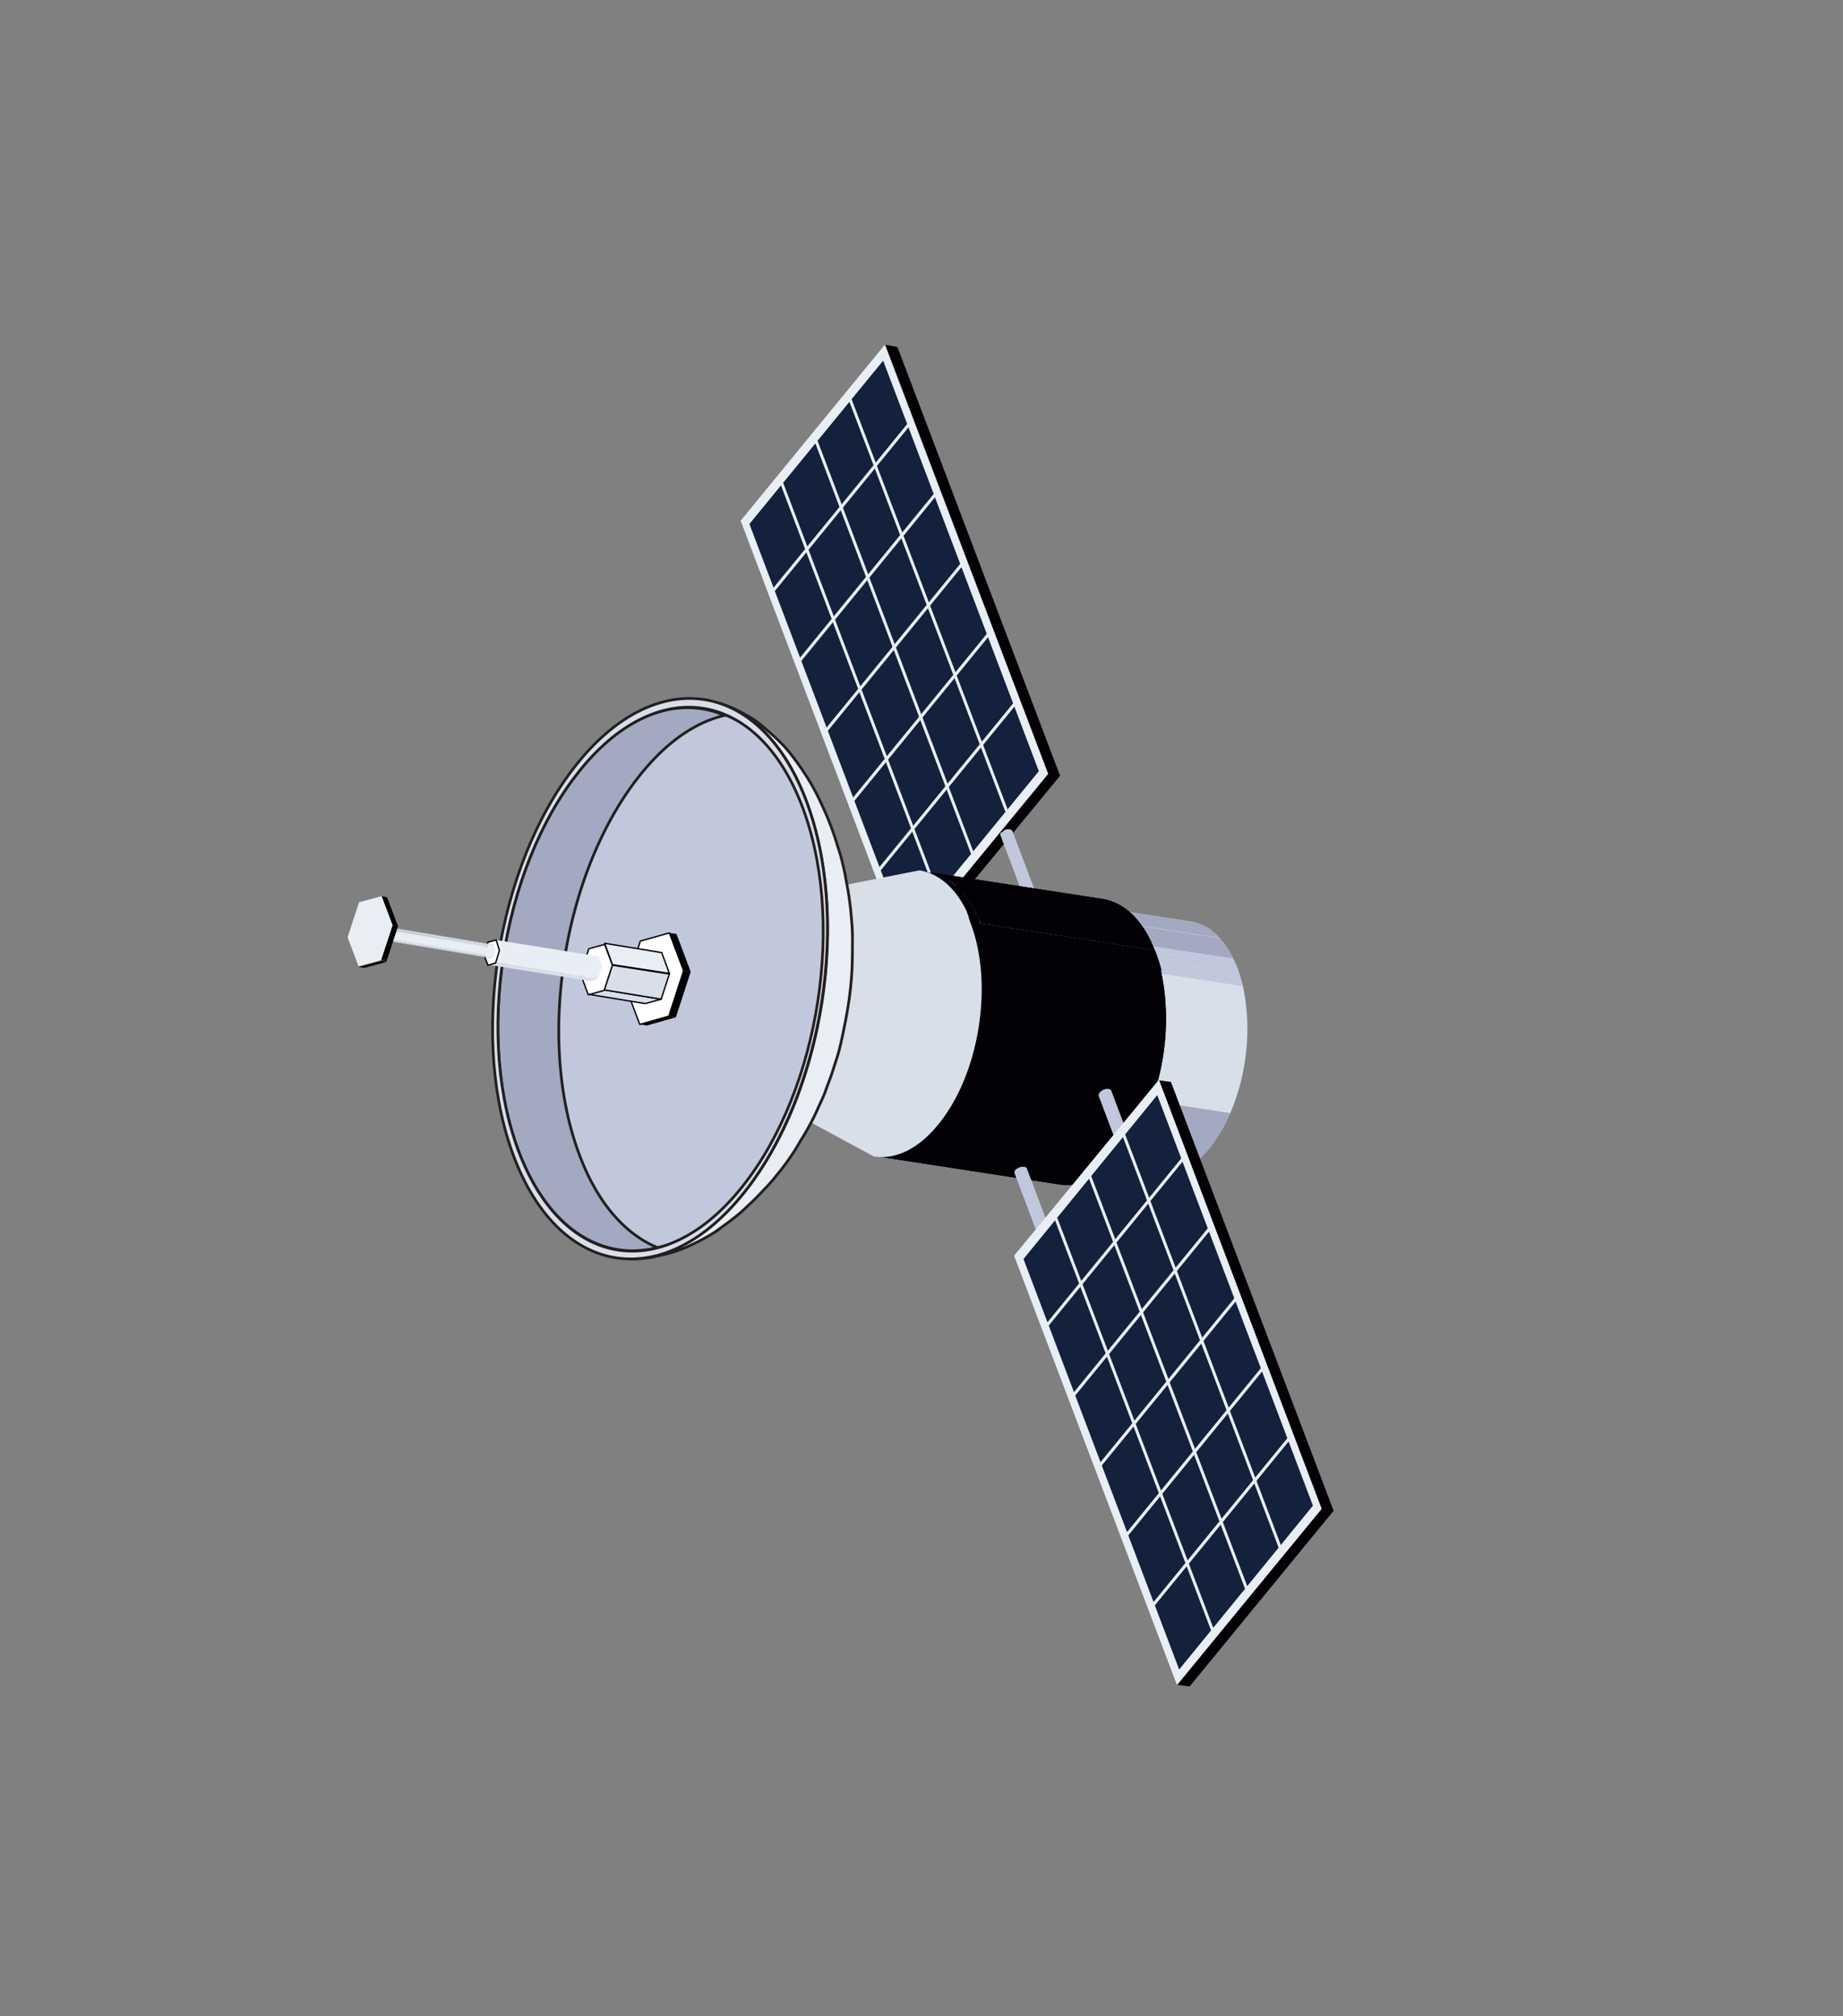 <svg id="Layer_1" data-name="Layer 1" xmlns="http://www.w3.org/2000/svg" viewBox="0 0 336.21 367.86"><rect x="0" y="0" width="336.21" height="367.86" fill="#808080" stroke="none"/><defs><style>.cls-1,.cls-8{fill:#c1c8dc;}.cls-2,.cls-7{fill:#a4a9c2;}.cls-10,.cls-12,.cls-3{fill:#d8dfe9;}.cls-4{fill:#030106;}.cls-13,.cls-5,.cls-9{fill:#e8eef4;}.cls-6{fill:#14213d;}.cls-10,.cls-7,.cls-8,.cls-9{stroke:#231f20;stroke-width:0.5px;}.cls-10,.cls-14,.cls-7,.cls-8,.cls-9{stroke-miterlimit:10;}.cls-11,.cls-14{fill:#fff;}.cls-11,.cls-12,.cls-13,.cls-14{stroke:#030106;stroke-width:0.25px;}.cls-11,.cls-12,.cls-13{stroke-linejoin:round;}</style></defs><path class="cls-1" d="M188.51,163.7l28.6,4.4c3.5.5,6.6,3.4,8.6,8.4l-28.6-4.4C195.11,167.1,192,164.3,188.51,163.7Z"/><path class="cls-2" d="M188.51,163.7l28.6,4.4a8.89,8.89,0,0,1,5.4,3L194,166.7a10.68,10.68,0,0,0-5.5-3Z"/><path class="cls-2" d="M193.91,166.8l28.6,4.4a14.67,14.67,0,0,1,2.4,3.7l-28.6-4.4a15.7,15.7,0,0,0-2.4-3.7Z"/><path class="cls-1" d="M196.41,170.5l28.5,4.4c.2.5.5,1,.7,1.6L197,172.1c-.2-.5-.4-1.1-.6-1.6Z"/><path class="cls-2" d="M210,214.9l-28.6-4.4c3.5.5,7.2-1.2,10.6-5.3,6.7-8.3,9-23.1,5.1-33.1l28.6,4.4c3.9,10,1.6,24.8-5.1,33.1C217.21,213.7,213.41,215.4,210,214.9Z"/><path class="cls-1" d="M197.11,172.1l28.6,4.4a33.74,33.74,0,0,1,1,3.4l-28.6-4.4c-.3-1.1-.6-2.3-1-3.4Z"/><path class="cls-3" d="M198.11,175.5l28.6,4.4a39.22,39.22,0,0,1-2.3,23.2l-28.6-4.4A39.22,39.22,0,0,0,198.11,175.5Z"/><path class="cls-2" d="M195.81,198.7l28.6,4.4a23.43,23.43,0,0,1-2.7,4.9l-28.6-4.4A23.43,23.43,0,0,0,195.81,198.7Z"/><path class="cls-2" d="M193.11,203.6l28.6,4.4c-.4.6-.8,1.1-1.2,1.6a14.46,14.46,0,0,1-2.1,2.2l-28.5-4.4a14.46,14.46,0,0,0,2.1-2.2,9.06,9.06,0,0,0,1.1-1.6Z"/><path class="cls-2" d="M189.91,207.4l28.6,4.4c-2.8,2.5-5.7,3.5-8.5,3.1l-28.6-4.4C184.21,210.9,187.11,209.9,189.91,207.4Z"/><path class="cls-1" d="M197.11,172.1c3.9,10,1.6,24.8-5.1,33.1s-15.3,6.9-19.1-3.1-1.6-24.8,5.1-33.1S193.21,162.2,197.11,172.1Z"/><path class="cls-4" d="M164.81,173.3l2.2.3,26.4-32.1-2.2-.4Z"/><path class="cls-4" d="M191.21,141.2l2.2.4-29.7-78.3-2.2-.4Z"/><path class="cls-5" d="M161.41,62.9,135.11,95l29.7,78.3,26.4-32.1Z"/><path class="cls-6" d="M136.71,95.6l28.4,74.9,24.4-29.8-28.4-74.9Z"/><path class="cls-5" d="M155.11,72.2l-.5.2,29.1,76.5.5-.2Z"/><path class="cls-5" d="M148.91,79.8l-.5.2,29,76.5.5-.2Z"/><path class="cls-5" d="M142.61,87.4l-.5.2,29,76.5.5-.2Z"/><path class="cls-5" d="M165.71,77.1l-24.9,30.5.4.4,24.9-30.5Z"/><path class="cls-5" d="M170.51,89.9l-24.9,30.5.4.4,24.9-30.5Z"/><path class="cls-5" d="M175.31,102.7l-24.9,30.5.4.4,24.9-30.5Z"/><path class="cls-5" d="M180.21,115.4l-24.9,30.5.4.4,24.9-30.5Z"/><path class="cls-5" d="M185,128.1l-24.9,30.5.4.4,24.9-30.5Z"/><path class="cls-1" d="M174.81,180.5l-4.3-11.4a.22.22,0,0,0-.2-.2c-.1,0-.2-.1-.3-.1l4.3,11.4a.37.37,0,0,1,.3.1A.22.22,0,0,1,174.81,180.5Z"/><path class="cls-1" d="M174.81,180.5l-4.3-11.4a.22.22,0,0,0-.2-.2l4.3,11.4A.22.22,0,0,1,174.81,180.5Z"/><path class="cls-1" d="M174.61,180.2l-4.3-11.4c-.1,0-.1-.1-.2-.1l4.3,11.4c.1.1.1.1.2.1Z"/><path class="cls-1" d="M174.41,180.1l-4.3-11.4H170l4.4,11.4Z"/><path class="cls-1" d="M168.41,169.9l4.3,11.4V181c0-.1.1-.2.2-.3a1.79,1.79,0,0,1,.7-.5,2.2,2.2,0,0,1,.8-.1l-4.3-11.4a2,2,0,0,0-.8.1,1.79,1.79,0,0,0-.7.5.37.37,0,0,0-.1.3C168.31,169.7,168.31,169.8,168.41,169.9Z"/><path class="cls-1" d="M174.31,180.1,170,168.7h-.1l4.3,11.4Z"/><path class="cls-1" d="M174.11,180.1l-4.2-11.4a2,2,0,0,0-1.1.3l4.3,11.4a1.93,1.93,0,0,1,1-.3Z"/><path class="cls-1" d="M173.11,180.5l-4.3-11.4-.2.2,4.3,11.4Z"/><path class="cls-1" d="M172.91,180.6l-4.3-11.4-.1.1-.1.1,4.3,11.4.2-.2Z"/><path class="cls-1" d="M172.71,180.9l-4.3-11.4c0,.1-.1.1-.1.2v.2l4.3,11.4v-.2A.35.35,0,0,1,172.71,180.9Z"/><path class="cls-1" d="M174.31,180.1a2,2,0,0,0-.8.1,1.79,1.79,0,0,0-.7.5c-.3.4-.2.8.3.9a2,2,0,0,0,.8-.1,1.79,1.79,0,0,0,.7-.5C175,180.6,174.81,180.2,174.31,180.1Z"/><path class="cls-1" d="M189,163.1l-4.3-11.4a.22.22,0,0,0-.2-.2.37.37,0,0,0-.3-.1l4.3,11.4a.37.37,0,0,1,.3.1A.22.22,0,0,1,189,163.1Z"/><path class="cls-1" d="M189,163.1l-4.3-11.4a.22.22,0,0,0-.2-.2l4.3,11.4a.22.22,0,0,1,.2.2Z"/><path class="cls-1" d="M188.81,162.9l-4.3-11.4c-.1,0-.1-.1-.2-.1l4.3,11.4C188.71,162.8,188.71,162.8,188.81,162.9Z"/><path class="cls-1" d="M188.61,162.8l-4.3-11.4h-.1l4.4,11.4Z"/><path class="cls-1" d="M182.61,152.5l4.3,11.4v-.3c0-.1.1-.2.2-.3a1.79,1.79,0,0,1,.7-.5,2.49,2.49,0,0,1,.8-.1l-4.3-11.4a2,2,0,0,0-.8.1,1.79,1.79,0,0,0-.7.5c-.1.1-.1.2-.2.3A.19.19,0,0,0,182.61,152.5Z"/><path class="cls-1" d="M188.51,162.7l-4.3-11.4H184l4.3,11.4Z"/><path class="cls-1" d="M188.41,162.7l-4.3-11.4a2,2,0,0,0-1.1.3l4.3,11.4A2,2,0,0,1,188.41,162.7Z"/><path class="cls-1" d="M187.31,163.1,183,151.7l-.2.2,4.3,11.4A.22.22,0,0,1,187.31,163.1Z"/><path class="cls-1" d="M187,163.2l-4.3-11.4-.1.1-.1.1,4.3,11.4a.22.22,0,0,0,.2-.2Z"/><path class="cls-1" d="M186.91,163.4l-4.3-11.4c0,.1-.1.1-.1.2v.2l4.3,11.4v-.2C186.81,163.5,186.91,163.5,186.91,163.4Z"/><path class="cls-1" d="M188.51,162.7a2,2,0,0,0-.8.1,1.79,1.79,0,0,0-.7.5c-.3.4-.2.8.3.9a2,2,0,0,0,.8-.1,1.79,1.79,0,0,0,.7-.5C189.21,163.2,189,162.8,188.51,162.7Z"/><path class="cls-4" d="M169.31,159.1l31.8,4.9c3.9.6,7.4,3.8,9.5,9.3l-31.7-4.9C176.71,162.9,173.21,159.7,169.31,159.1Z"/><path class="cls-4" d="M169.31,159.1l31.8,4.9a10.43,10.43,0,0,1,6,3.4l-31.8-4.9A10.68,10.68,0,0,0,169.31,159.1Z"/><path class="cls-4" d="M175.31,162.5l31.8,4.9a17.11,17.11,0,0,1,2.8,4.2l-31.8-4.9A19.22,19.22,0,0,0,175.31,162.5Z"/><path class="cls-4" d="M178.11,166.7l31.8,4.9c.3.6.5,1.2.8,1.8L179,168.5l-.9-1.8Z"/><path class="cls-4" d="M193.21,216.1l-31.8-4.9c3.8.6,8-1.4,11.7-5.9,7.5-9.2,10-25.7,5.7-36.8l31.8,4.9c4.3,11.1,1.8,27.6-5.7,36.8C201.31,214.7,197.11,216.6,193.21,216.1Z"/><path class="cls-4" d="M178.91,168.5l31.8,4.9a26.54,26.54,0,0,1,1.2,3.7l-31.8-4.9A26.54,26.54,0,0,0,178.91,168.5Z"/><path class="cls-4" d="M180,172.2l31.8,4.9a43.77,43.77,0,0,1-2.5,25.8l-31.8-4.9A43.77,43.77,0,0,0,180,172.2Z"/><path class="cls-4" d="M177.51,198l31.8,4.9a29.36,29.36,0,0,1-3,5.5l-31.8-4.9a48.26,48.26,0,0,0,3-5.5Z"/><path class="cls-4" d="M174.51,203.5l31.8,4.9c-.4.6-.9,1.2-1.3,1.8a27.25,27.25,0,0,1-2.3,2.5l-31.8-4.9a27.25,27.25,0,0,0,2.3-2.5C173.61,204.7,174.11,204.1,174.51,203.5Z"/><path class="cls-4" d="M170.81,207.8l31.8,4.9c-3.1,2.8-6.4,3.9-9.4,3.4l-31.8-4.9C164.41,211.6,167.81,210.5,170.81,207.8Z"/><path class="cls-4" d="M178.91,168.5c4.3,11.1,1.8,27.6-5.7,36.8s-17,7.7-21.3-3.4-1.8-27.6,5.7-36.8S174.51,157.4,178.91,168.5Z"/><path class="cls-3" d="M151.51,169.9c3,7.8,1.2,19.3-4.1,25.7s-11.9,5.3-14.9-2.4-1.2-19.3,4.1-25.7S148.51,162.1,151.51,169.9Z"/><path class="cls-3" d="M150.91,168.6c-1.5-3.2-3.7-5-6.1-5.3l22.9-4.5c3.4.5,6.6,3.1,8.7,7.6v.1a6.89,6.89,0,0,1,.3.8v.1l.3.9c4.3,11.1,1.7,27.6-5.8,36.8-3.7,4.6-7.9,6.5-11.8,5.9l-20.5-11.1c2.7.4,5.6-.9,8.2-4.1,5.2-6.4,7.1-18,4.1-25.7a1.42,1.42,0,0,1-.2-.6v-.1Z"/><path class="cls-7" d="M105.51,140.9c-14.1,17.8-18.9,49-10.6,69.9,4.6,11.5,12.2,17.4,20.5,17.4a24.52,24.52,0,0,0,2.7-.2,14.91,14.91,0,0,0,1.8-.4l.6-.1a14.19,14.19,0,0,0,2.9-1,28.1,28.1,0,0,0,5.4-2.9,43.34,43.34,0,0,0,5.2-4.2c.7-.7,1.6-1.6,2.2-2.3.8-.9,1.8-2.1,2.6-3s1.4-1.9,2-2.7,1.5-2.2,2.1-3.2a28.81,28.81,0,0,0,1.6-2.9,31.82,31.82,0,0,0,1.6-3.2c.4-1,1-2.1,1.3-3.1s.8-2.2,1.2-3.1.7-2.2,1-3.2c.7-2.4,1.4-5.4,1.6-6.3s.4-2.2.6-3.2c.2-1.9.5-4.5.7-6.5.1-1,.1-2.4.1-3.4V170c0-1-.1-2.5-.2-3.6s-.3-2.7-.4-3.8-.4-2.3-.6-3.3c-.2-1.2-.6-2.8-.9-3.9a17,17,0,0,0-1-3.2c-.7-2-1.4-3.9-2.3-5.9-.4-.9-1-2-1.4-2.8s-1.3-2.2-1.9-3.1a31.31,31.31,0,0,0-3.6-4.4c-.7-.7-1.6-1.5-2.3-2.1s-1.4-1.1-2.1-1.5a20.13,20.13,0,0,0-2.5-1.4c-.3-.1-.7-.3-1.1-.4a6.12,6.12,0,0,1-1.2-.5C122.91,127.2,113.51,130.7,105.51,140.9Z"/><path class="cls-8" d="M116.61,141.6c-14.1,17.8-18.9,49-10.6,69.9,3.3,8.4,8.3,13.8,13.9,16.1l.6-.1a14.19,14.19,0,0,0,2.9-1,28.1,28.1,0,0,0,5.4-2.9,43.34,43.34,0,0,0,5.2-4.2c.7-.7,1.6-1.6,2.2-2.3.8-.9,1.8-2.1,2.6-3.1s1.4-1.9,2-2.7,1.5-2.2,2.1-3.2a28.81,28.81,0,0,0,1.6-2.9,31.82,31.82,0,0,0,1.6-3.2c.4-1,1-2.1,1.3-3.1s.8-2.2,1.2-3.1.7-2.2,1-3.2c.7-2.4,1.4-5.4,1.6-6.3s.4-2.2.6-3.2c.2-1.9.5-4.5.7-6.5.1-1,.1-2.3.1-3.4v-3.3c0-1-.1-2.5-.2-3.6s-.3-2.7-.4-3.8-.4-2.3-.6-3.3c-.2-1.2-.6-2.8-.9-3.9a17,17,0,0,0-1-3.2c-.7-2-1.4-3.9-2.3-5.9-.4-.9-1-2-1.4-2.8s-1.3-2.2-1.9-3.1a31.31,31.31,0,0,0-3.6-4.4c-.7-.7-1.6-1.5-2.3-2.1s-1.4-1.1-2.1-1.5a20.13,20.13,0,0,0-2.5-1.4,3.58,3.58,0,0,0-1.1-.4C126.91,131.7,121.51,135.4,116.61,141.6Z"/><path class="cls-9" d="M131.31,128.3c.7.3,1.7.6,2.4.9,1.1.5,2.1,1.1,3.2,1.7a17.68,17.68,0,0,1,2.2,1.6c.9.8,2.2,1.9,3,2.7a20.89,20.89,0,0,1,2,2.2c.8,1,1.9,2.5,2.6,3.6a38.07,38.07,0,0,1,3.1,5.6,51.81,51.81,0,0,1,2.6,6.5c.3,1,.7,2.2,1,3.2.3,1.2.7,2.8.9,4.1a56.17,56.17,0,0,1,1,7c.1,1,.2,2.4.2,3.4,0,1.9,0,4.5-.1,6.4a63.43,63.43,0,0,1-.7,6.4c-.3,1.9-.8,4.4-1.2,6.2-.2.9-.5,2.2-.8,3.1s-.7,2.2-1,3.1-.8,2.1-1.1,3-.9,2.1-1.3,3a43,43,0,0,1-3.2,6,41.79,41.79,0,0,1-4.5,6.5,26.22,26.22,0,0,1-2.2,2.5c-.9,1-2.1,2.2-3.1,3.1a24.05,24.05,0,0,1-2.4,2.1c-1,.8-2.4,1.8-3.5,2.6a41.11,41.11,0,0,1-5.1,2.7,24.3,24.3,0,0,1-3.8,1.3c-.8.2-1.8.4-2.6.6a23.4,23.4,0,0,1-3.8.3c6.9,0,14.2-4.1,20.7-12.2,14.6-18.3,19.5-50.6,11-72.1C143.21,136.2,137.61,130.4,131.31,128.3Z"/><path class="cls-10" d="M94,211.7c8.5,21.5,27.3,24.1,41.8,5.8s19.5-50.6,11-72.1-27.3-24.1-41.8-5.7S85.51,190.2,94,211.7Zm11.5-70.8c14.1-17.8,32.3-15.3,40.6,5.6s3.5,52.1-10.6,69.9-32.3,15.3-40.6-5.6S91.41,158.6,105.51,140.9Z"/><path class="cls-4" d="M116.71,186.9l1.3.2,5.3-1.5-1.3-.2Z"/><path class="cls-4" d="M122,185.4l1.3.2,2.7-8.3-1.3-.2Z"/><path class="cls-4" d="M124.71,177.1l1.3.2-2.6-6.9-1.3-.2Z"/><path class="cls-11" d="M122.11,170.2l-5.3,1.5-2.7,8.3,2.6,6.9,5.3-1.5,2.7-8.3Z"/><path class="cls-1" d="M191.61,224.6l-4.3-11.4a.22.22,0,0,0-.2-.2.37.37,0,0,0-.3-.1l4.3,11.4a.37.37,0,0,1,.3.1Z"/><path class="cls-1" d="M191.61,224.6l-4.3-11.4a.22.22,0,0,0-.2-.2l4.3,11.4Z"/><path class="cls-1" d="M191.41,224.4l-4.3-11.4c-.1,0-.1-.1-.2-.1l4.3,11.4C191.31,224.3,191.31,224.4,191.41,224.4Z"/><path class="cls-1" d="M191.21,224.3l-4.3-11.4h-.1l4.4,11.4Z"/><path class="cls-1" d="M185.11,214.1l4.3,11.4v-.3c0-.1.1-.2.2-.3a1.79,1.79,0,0,1,.7-.5,2.49,2.49,0,0,1,.8-.1l-4.3-11.4a2,2,0,0,0-.8.1,1.79,1.79,0,0,0-.7.5c-.1.1-.1.2-.2.3Z"/><path class="cls-1" d="M191.11,224.3l-4.3-11.4h-.2l4.3,11.4Z"/><path class="cls-1" d="M190.91,224.3l-4.3-11.4a1.5,1.5,0,0,0-1.1.4l4.3,11.4a1.19,1.19,0,0,1,1.1-.4Z"/><path class="cls-1" d="M189.81,224.6l-4.3-11.4c-.1.1-.2.1-.2.2l4.3,11.4C189.71,224.7,189.81,224.7,189.81,224.6Z"/><path class="cls-1" d="M189.61,224.8l-4.3-11.4-.1.1-.1.1,4.3,11.4.2-.2Z"/><path class="cls-1" d="M189.51,225l-4.3-11.4c0,.1-.1.1-.1.2v.2l4.3,11.4v-.2C189.41,225.1,189.41,225.1,189.51,225Z"/><path class="cls-1" d="M191.11,224.3a2,2,0,0,0-.8.1,1.79,1.79,0,0,0-.7.5c-.3.4-.2.8.3.9a2,2,0,0,0,.8-.1,1.79,1.79,0,0,0,.7-.5C191.81,224.8,191.61,224.4,191.11,224.3Z"/><path class="cls-1" d="M207,210.4l-4.3-11.4a.22.22,0,0,0-.2-.2.37.37,0,0,0-.3-.1l4.3,11.4a.37.37,0,0,1,.3.1C206.81,210.3,206.91,210.3,207,210.4Z"/><path class="cls-1" d="M207,210.4l-4.3-11.4a.22.22,0,0,0-.2-.2l4.3,11.4C206.81,210.3,206.91,210.3,207,210.4Z"/><path class="cls-1" d="M206.81,210.2l-4.3-11.4c-.1,0-.1-.1-.2-.1l4.3,11.4c0,.1.1.1.2.1Z"/><path class="cls-1" d="M206.51,210.1l-4.3-11.4h-.1l4.4,11.4Z"/><path class="cls-1" d="M200.51,199.9l4.3,11.4V211c0-.1.1-.2.2-.3a1.79,1.79,0,0,1,.7-.5,2.49,2.49,0,0,1,.8-.1l-4.3-11.4a2,2,0,0,0-.8.1,1.79,1.79,0,0,0-.7.5,6181264102396.93,6181264102396.93,0,0,1-.2.6Z"/><path class="cls-1" d="M206.51,210.1l-4.3-11.4H202l4.3,11.4Z"/><path class="cls-1" d="M206.31,210.1,202,198.7a1.5,1.5,0,0,0-1.1.4l4.3,11.4A1.5,1.5,0,0,1,206.31,210.1Z"/><path class="cls-1" d="M205.21,210.5l-4.3-11.4c-.1,0-.1.1-.2.2l4.3,11.4a.22.22,0,0,1,.2-.2Z"/><path class="cls-1" d="M205,210.6l-4.3-11.4-.1.1-.1.1,4.3,11.4.2-.2Z"/><path class="cls-1" d="M204.81,210.9l-4.3-11.4c0,.1-.1.1-.1.2v.2l4.3,11.4v-.2A.31.31,0,0,0,204.81,210.9Z"/><path class="cls-1" d="M206.51,210.1a2,2,0,0,0-.8.1,1.79,1.79,0,0,0-.7.5c-.3.4-.2.8.3.9a2,2,0,0,0,.8-.1,1.79,1.79,0,0,0,.7-.5C207.11,210.6,207,210.2,206.51,210.1Z"/><path class="cls-4" d="M214.81,307.4l2.2.3,26.3-32.1-2.2-.4Z"/><path class="cls-4" d="M241.11,275.3l2.2.4-29.7-78.3-2.2-.3Z"/><path class="cls-5" d="M211.41,197,185,229.1l29.7,78.3,26.4-32.1Z"/><path class="cls-6" d="M186.71,229.7l28.4,74.9,24.4-29.9-28.4-74.9Z"/><path class="cls-5" d="M205,206.3l-.5.2,29,76.5.5-.2Z"/><path class="cls-5" d="M198.81,213.9l-.5.2,29.1,76.5.5-.2Z"/><path class="cls-5" d="M192.61,221.5l-.5.2,29.1,76.5.5-.2Z"/><path class="cls-5" d="M215.61,211.2l-24.9,30.5.4.4L216,211.6Z"/><path class="cls-5" d="M220.41,224l-24.9,30.5.4.4,24.9-30.5Z"/><path class="cls-5" d="M225.31,236.7l-24.9,30.5.4.4,24.9-30.5Z"/><path class="cls-5" d="M230.11,249.5,205.21,280l.4.4,24.9-30.5Z"/><path class="cls-5" d="M235,262.2l-24.9,30.5.4.4,24.9-30.5Z"/><path class="cls-12" d="M107.31,181.4l10.4,1.7,2.9-.8-10.4-1.7Z"/><path class="cls-12" d="M110.21,180.6l10.4,1.7,1.5-4.6-10.4-1.6Z"/><path class="cls-13" d="M111.71,176l10.4,1.6-1.4-3.8-10.4-1.7Z"/><path class="cls-11" d="M110.31,172.3l-2.9.8-1.5,4.6,1.4,3.8,2.9-.8,1.5-4.6Z"/><path class="cls-3" d="M89,176l18.7,3,1.4-.4-18.7-3Z"/><path class="cls-5" d="M90.41,175.6l18.7,3,.7-2.3-18.7-3Z"/><path class="cls-5" d="M91.21,173.4l18.7,3-.7-1.9-18.7-3Z"/><path class="cls-14" d="M90.51,171.5l-1.5.4-.7,2.3.7,1.9,1.4-.4.7-2.3Z"/><path class="cls-1" d="M68.21,168.7l21.6,3.6c.1,0,.2.1.3.2l-21.6-3.6c-.1-.1-.2-.2-.3-.2Z"/><path class="cls-5" d="M68.51,168.9l21.6,3.6c.1.1.1.1.1.2l-21.6-3.6A.35.35,0,0,0,68.51,168.9Z"/><path class="cls-5" d="M68.61,169.1l21.6,3.6v.1l-21.6-3.7Z"/><path class="cls-5" d="M68.61,169.2l21.6,3.6v.2l-21.6-3.6C68.71,169.3,68.71,169.2,68.61,169.2Z"/><path class="cls-5" d="M68.71,169.4l21.6,3.6a2.88,2.88,0,0,1-.1,1.3l-21.6-3.6A3,3,0,0,0,68.71,169.4Z"/><path class="cls-5" d="M68.61,170.6l21.6,3.6c0,.1-.1.2-.1.3l-21.6-3.6A.37.37,0,0,1,68.61,170.6Z"/><path class="cls-5" d="M68.41,170.9,90,174.5l-.1.1-.1.1-21.6-3.6.2-.2Z"/><path class="cls-1" d="M68.21,171.1l21.6,3.6c-.1.1-.1.1-.2.1h-.2l-21.6-3.6H68C68.11,171.2,68.21,171.2,68.21,171.1Z"/><path class="cls-2" d="M68.61,169.2a2.77,2.77,0,0,1,.1.9,3.55,3.55,0,0,1-.4.9l-.2.2a.19.19,0,0,1-.3,0c-.1,0-.2-.1-.3-.2s-.1-.2-.2-.3a3.08,3.08,0,0,1-.1-1,3.55,3.55,0,0,1,.4-.9C68,168.6,68.41,168.6,68.61,169.2Z"/><path class="cls-4" d="M65.41,176.4l1,.2,4.1-1.1-1-.2Z"/><path class="cls-4" d="M69.51,175.2l1,.2,2.1-6.4-1-.2Z"/><path class="cls-4" d="M71.61,168.8l1,.2-2-5.3-1-.2Z"/><path class="cls-5" d="M69.61,163.5l-4.1,1.1-2.1,6.4,2,5.3,4.1-1.1,2.1-6.4Z"/></svg>